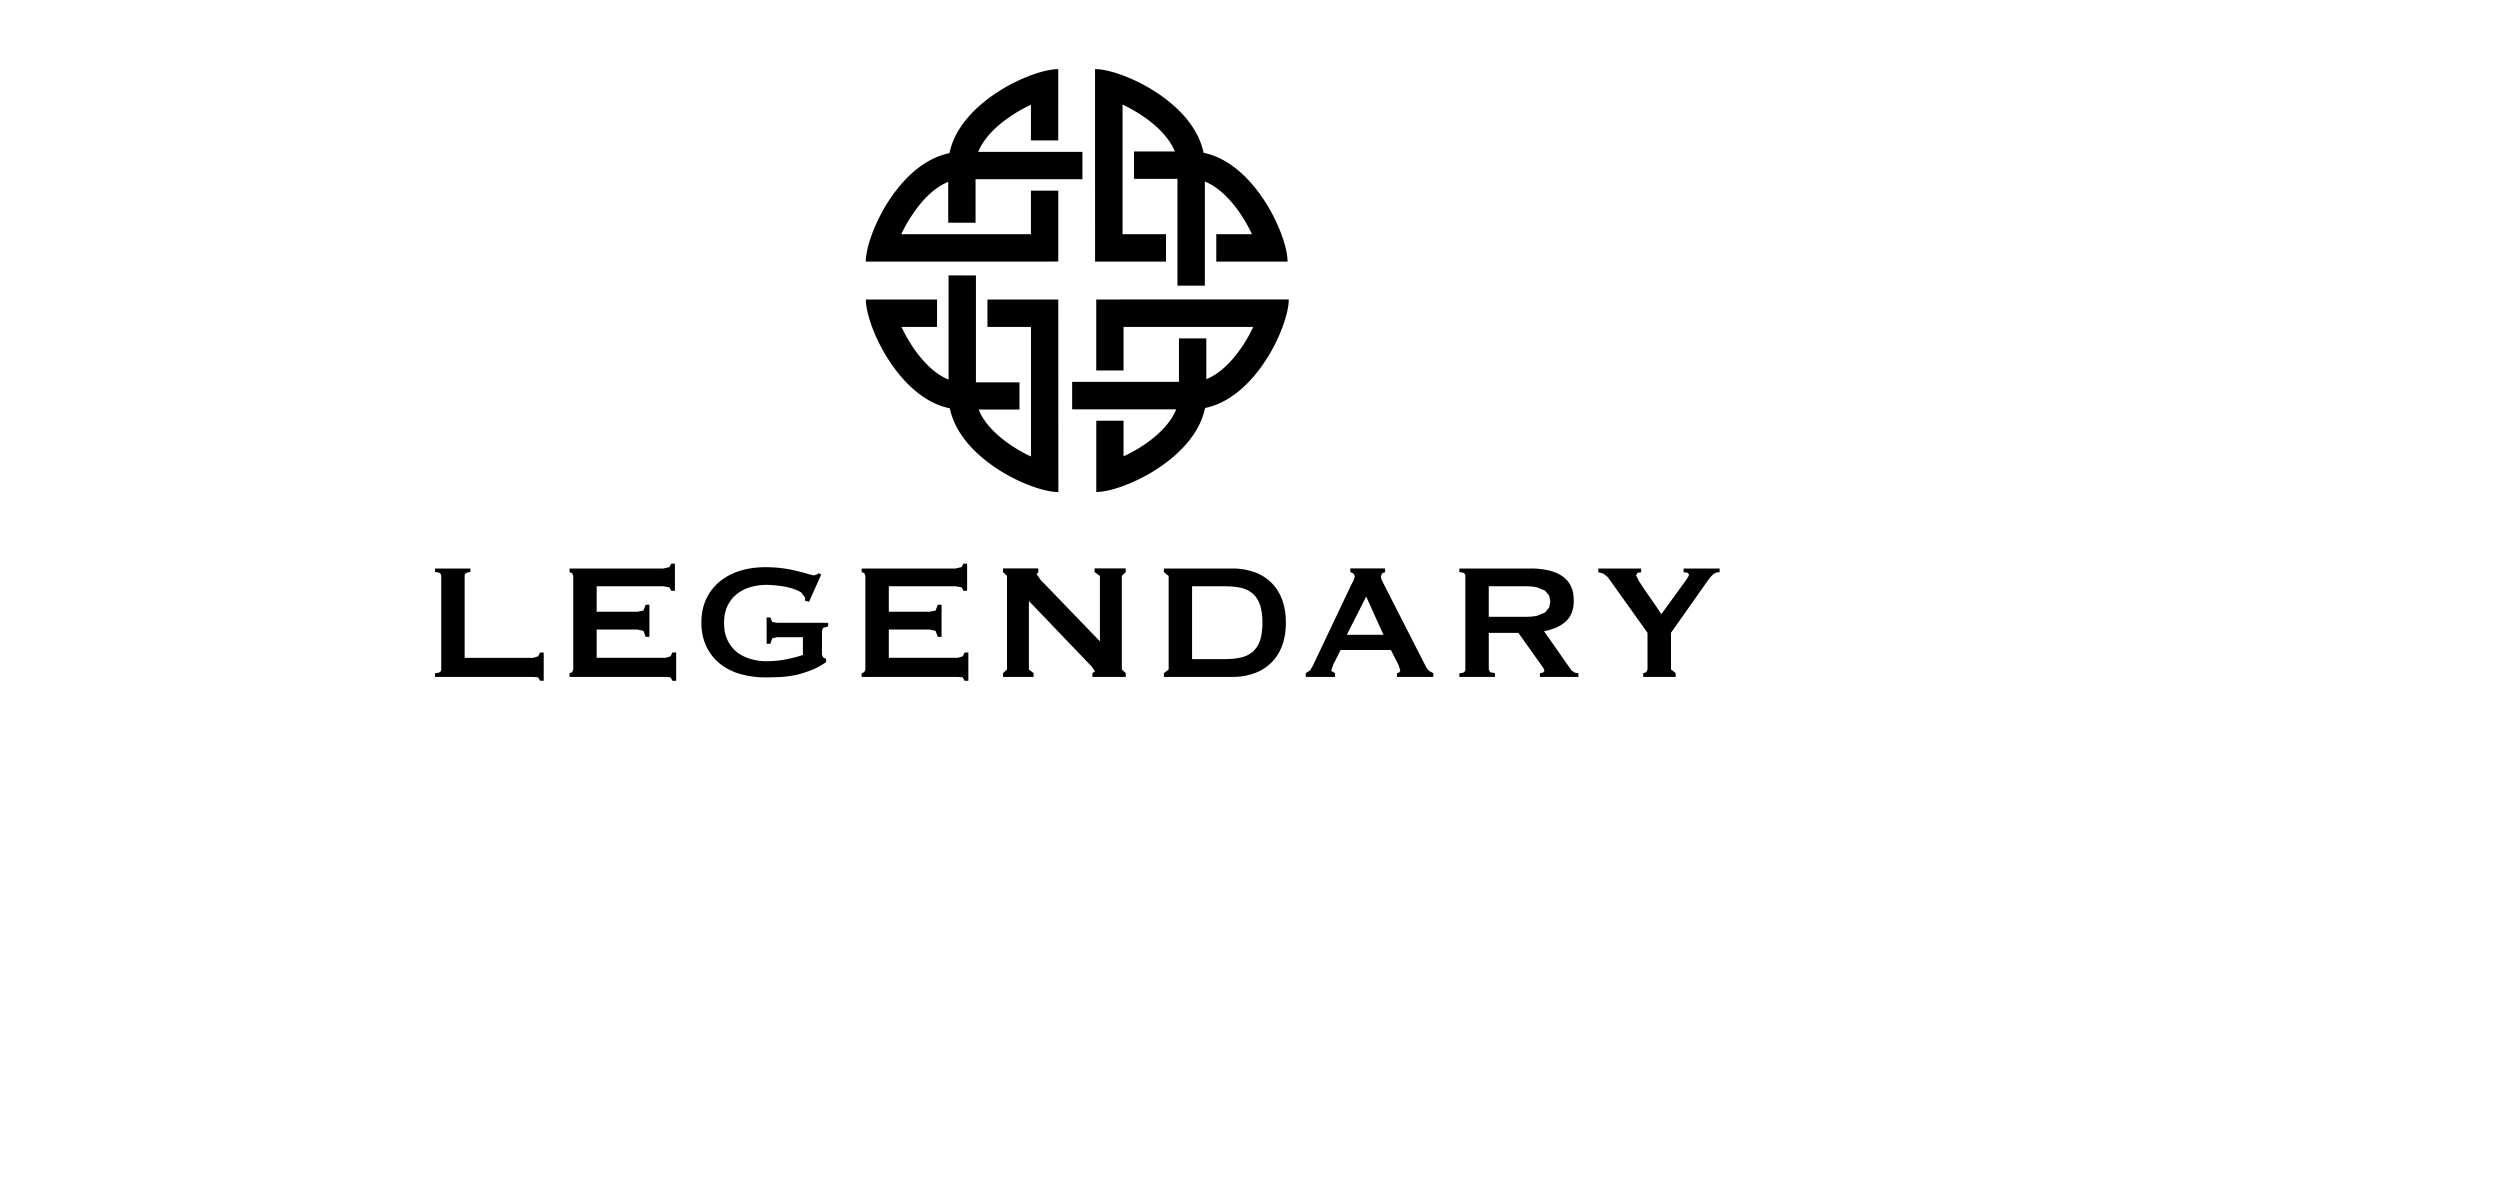 <svg height="1200" viewBox="0.494 -3.886 100.573 74.046" width="2500" xmlns="http://www.w3.org/2000/svg"><path d="M41.218.378l.003 11.877h4.377v-1.69h-2.682V2.564c.417.201.874.451 1.326.764.602.418 1.522 1.179 1.9 2.132h-2.519v1.691h2.682v6.59h1.69V7.316c.955.38 1.716 1.298 2.131 1.898.317.46.576.923.774 1.351h-2.2v1.69h4.398c0-1.617-2.011-6.068-5.183-6.712-.645-3.177-5.08-5.165-6.697-5.165zm-2.27.001c-1.612 0-6.066 2.01-6.712 5.185-3.171.644-5.163 5.079-5.163 6.694l11.877-.004V7.88h-1.688v2.684h-7.998c.194-.417.45-.876.767-1.325.411-.603 1.172-1.522 2.128-1.9v2.518h1.687V7.17h6.594V5.485h-6.428c.38-.959 1.297-1.716 1.901-2.132a8.74 8.74 0 0 1 1.35-.775v2.198h1.685zm-6.767 12.73v6.426c-.957-.378-1.712-1.297-2.133-1.9a9.808 9.808 0 0 1-.774-1.349h2.196v-1.689h-4.393c0 1.614 2.015 6.068 5.183 6.714.648 3.17 5.082 5.167 6.696 5.167l-.006-11.883H34.58v1.691h2.686v7.997a8.963 8.963 0 0 1-1.328-.761c-.603-.421-1.526-1.177-1.898-2.136h2.515v-1.682h-2.686V13.11zm20.99 1.484l-11.878.002v4.377h1.685v-2.686h8a8.492 8.492 0 0 1-.76 1.325c-.416.603-1.177 1.522-2.132 1.9v-2.515h-1.69v2.683h-6.59v1.692h6.42c-.374.954-1.292 1.715-1.893 2.13a9.026 9.026 0 0 1-1.355.77v-2.194h-1.683v4.396c1.617 0 6.066-2.013 6.712-5.183 3.171-.647 5.165-5.085 5.165-6.697zM15.068 30.89l-.11.217-.372.087H8.792v.223l.159.06.07.173v5.772l-.07.172-.159.056v.232h5.92l.31.025.12.214h.23v-1.745h-.23l-.12.238-.31.091h-4.245v-1.748h2.492l.392.081.14.374h.23V33.43h-.23l-.14.36-.392.072h-2.492v-1.573h4.118l.373.067.11.212h.228V30.89zm18.029 0l-.11.217-.376.087h-5.793v.223l.162.06.067.173v5.772l-.067.172-.162.056v.232h5.92l.313.025.121.214h.229v-1.745h-.229l-.12.238-.313.091h-4.246v-1.748h2.493l.39.081.143.374h.23V33.43h-.23l-.142.36-.39.072h-2.494v-1.573h4.118l.376.067.11.212h.228V30.89zm-12.193.222c-.593 0-1.133.077-1.623.234a3.652 3.652 0 0 0-1.255.68 3.12 3.12 0 0 0-.81 1.069c-.19.42-.288.903-.288 1.435 0 .533.097 1.01.288 1.43.194.421.464.775.81 1.07a3.54 3.54 0 0 0 1.255.659 5.6 5.6 0 0 0 1.623.223c.306 0 .619-.009.935-.025.319-.02.638-.065.956-.131.317-.076.63-.178.942-.299.31-.127.605-.29.885-.487v-.204l-.18-.086-.073-.168V35.08l.06-.22.321-.09v-.228h-3.186l-.267-.056-.114-.273h-.229v1.626h.229l.114-.33.267-.075h1.628v1.096c-.273.09-.6.181-.987.257-.389.083-.82.128-1.303.128a3.3 3.3 0 0 1-.937-.143 2.444 2.444 0 0 1-.83-.406 2.146 2.146 0 0 1-.584-.734c-.15-.3-.223-.655-.223-1.07 0-.427.074-.786.223-1.085.15-.295.347-.538.588-.725.242-.184.516-.325.828-.412a3.57 3.57 0 0 1 .937-.137c.254 0 .524.022.812.056.282.03.546.087.788.159.242.07.44.162.597.262l.239.34-.029.153.258.075.753-1.678-.156-.086-.128.086-.176.05-.326-.08a8.352 8.352 0 0 0-.657-.179 7.862 7.862 0 0 0-1.975-.248zm14.638.077v.229l.245.232v5.77l-.245.23v.233h1.885v-.234l-.29-.228v-4.224l3.876 4.046.205.294-.164.112v.234h2.06v-.234l-.243-.228V31.65l.243-.232v-.229H41.19v.229l.33.232v4.036l-3.654-3.783-.25-.36.101-.125v-.229zm21.429 0v.229l.19.08.089.173-.072.243-.159.304-2.347 4.949-.185.32-.265.162v.234h1.806v-.234l-.239-.136.124-.385.459-.904h3.103l.48.943.101.329-.074.117-.13.036v.234h2.24v-.234l-.248-.126-.173-.203-2.642-5.177-.133-.27-.043-.202.088-.183.178-.07v-.229zm-56.477.005v.223c.255 0 .381.08.381.232v5.771c0 .153-.126.229-.381.229v.234H6.54l.312.025.122.212H7.2v-1.743h-.226l-.122.237-.312.092h-4.22v-5.06c0-.148.12-.229.356-.229v-.223zm44.974 0v.228l.293.229v5.77l-.293.233v.229h4.218c.47 0 .903-.07 1.302-.204a2.857 2.857 0 0 0 1.05-.619 2.83 2.83 0 0 0 .7-1.043c.168-.417.255-.914.255-1.48 0-.569-.087-1.062-.254-1.483a2.83 2.83 0 0 0-.701-1.043 2.798 2.798 0 0 0-1.05-.614 3.991 3.991 0 0 0-1.302-.203zm18.232 0v.228c.246 0 .368.076.368.229v5.77c0 .157-.122.233-.368.233v.229h2.196v-.23l-.299-.06-.083-.173v-2.256h1.827l1.404 1.977.154.223.05.148-.081.102-.198.04v.229h2.374v-.23l-.219-.03-.21-.146-1.692-2.414c.56-.102 1.006-.304 1.339-.599.331-.298.496-.725.496-1.288 0-.365-.063-.674-.192-.922a1.562 1.562 0 0 0-.547-.608c-.24-.159-.52-.27-.855-.346a4.997 4.997 0 0 0-1.106-.106zm8.572 0v.228l.312.087.275.217 2.45 3.433v2.261l-.075.173-.188.06v.23h2.002v-.234l-.29-.229V35.16l2.162-3.067.259-.36.203-.203.185-.092.19-.015v-.228h-2.222v.228l.222.026.12.111-.067.167-.166.243-1.484 2.044a14.272 14.272 0 0 0-.432-.65 80.948 80.948 0 0 0-.515-.739c-.162-.243-.303-.463-.431-.65l-.182-.364.101-.157.216-.03v-.229zM47.206 32.29h1.972c.397 0 .748.03 1.042.095.296.072.543.194.74.365.193.173.34.407.44.695.095.29.147.649.147 1.092 0 .44-.052.805-.147 1.093a1.6 1.6 0 0 1-.44.691 1.72 1.72 0 0 1-.74.365c-.294.065-.645.101-1.042.101h-1.972zm18.307 0h2.212c.307 0 .562.019.768.07l.485.192.26.306.075.38-.076.37-.259.304-.485.198c-.206.045-.46.065-.768.065h-2.212zm-7.564.633l1.066 2.362h-2.26z"/></svg>